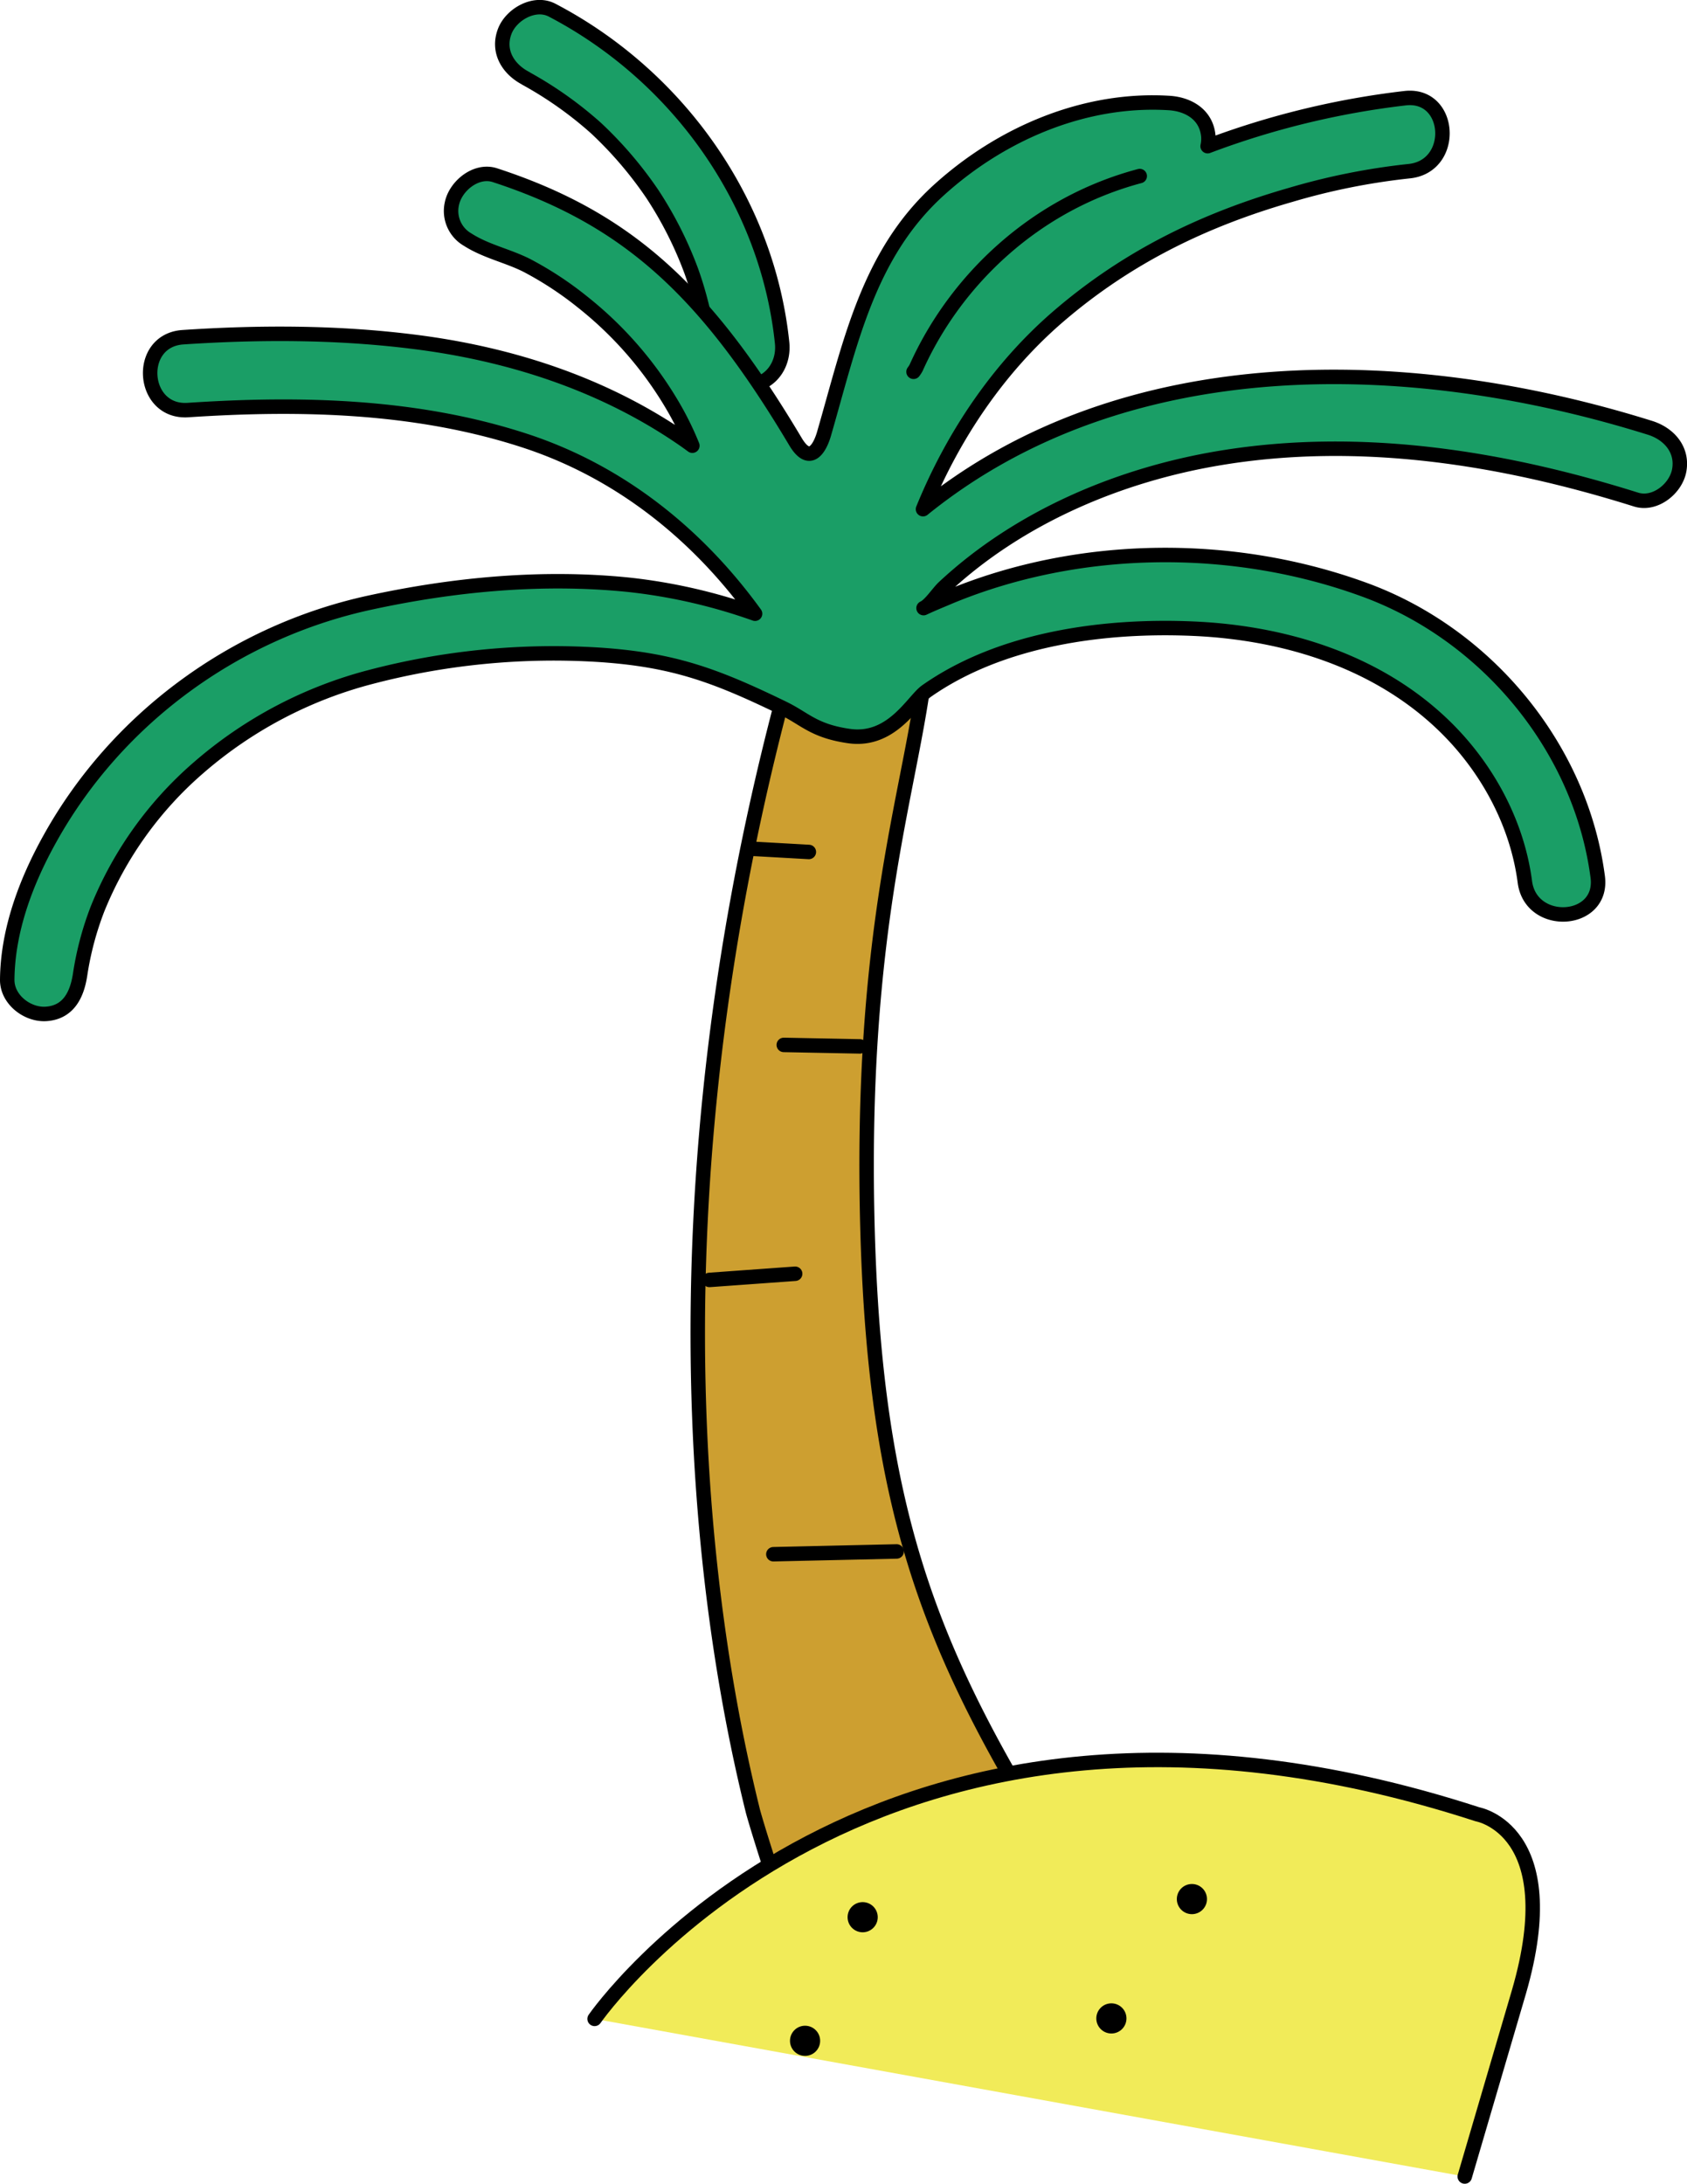 <svg id="Layer_1" data-name="Layer 1" xmlns="http://www.w3.org/2000/svg" viewBox="0 0 466.58 603.69"><defs><style>.cls-1{fill:#cd9f30;}.cls-1,.cls-2,.cls-3,.cls-4{stroke:#000;stroke-linecap:round;stroke-linejoin:round;stroke-width:4px;}.cls-2{fill:#e3595b;}.cls-3{fill:#1a9e66;}.cls-4{fill:#f1eb59;}</style></defs><path class="cls-1" d="M240,342.26c-2.69-87.57,12.64-124.88,16.16-159.38.49-4.74-7.47,9.81-12.06,9.67l-20.58-.64a7.53,7.53,0,0,0-1.34,0c-4.44-.14-6.58-.72-6.3,3.39-40.08,153.41-17.35,266.09-7.68,305.24.83,3.35,12.53,41.68,15.88,42.21,21.66,3.46,34-29.43,55.94-29.07,4.3.07,9.79-5.2,7.63-8.75C256.81,454.3,242.32,416.34,240,342.26Z" transform="translate(0 0)"/><line class="cls-2" x1="207.86" y1="234.63" x2="223.71" y2="235.52"/><line class="cls-2" x1="216.77" y1="288.86" x2="237.8" y2="289.27"/><line class="cls-2" x1="196.21" y1="353.83" x2="219.92" y2="352.12"/><line class="cls-2" x1="213.89" y1="429.66" x2="247.99" y2="428.89"/><path class="cls-3" d="M145.44,21.69A104.9,104.9,0,0,1,164.9,35.47a107.85,107.85,0,0,1,15.54,18.19A105.25,105.25,0,0,1,191.22,75a97.16,97.16,0,0,1,5.19,23.27c.57,5.43,6.6,9.1,11.7,8.21,5.68-1,8.77-6.25,8.2-11.7-4.07-39.21-29-73.91-63.67-92C147.79.3,141.38,4,139.6,8.66c-2.13,5.59,1,10.5,5.84,13" transform="translate(0 0)"/><path class="cls-3" d="M456.48,118.31c-66.08-20.7-145.26-22.83-201.2,22.45,8.37-20.53,21.11-39.31,37.66-53.48,19-16.27,40.05-26.52,64-33.4a184.12,184.12,0,0,1,33-6.58c12.86-1.53,11.55-21.69-1.38-20.15A230,230,0,0,0,334,40.41a9.66,9.66,0,0,0,.21-2.55c-.42-6-5.3-9-10.77-9.38C300,27,276.89,36.94,259.72,52.5,240.07,70.3,235.2,94.74,227.88,120c-.91,3.14-3.64,9.2-7.88,2.08C195.52,81,174.07,60.57,136.88,48.43c-5.19-1.7-10.91,3-11.9,7.89a9.13,9.13,0,0,0,4.37,9.93c5.07,3.25,11.06,4.44,16.39,7.14A95,95,0,0,1,161.13,83.5a103.15,103.15,0,0,1,25.6,29.84,83.66,83.66,0,0,1,4.76,9.87c-.83-.61-1.66-1.22-2.51-1.8-22.33-15.4-48.32-23.73-75.12-27-21-2.59-42.19-2.59-63.25-1.19-13,.86-11.6,21,1.38,20.14,31.22-2.07,63.3-1.32,93.29,8.5,26.08,8.55,47.58,25.74,63.55,47.8a153.81,153.81,0,0,0-34.93-8c-23.82-2.43-48.22-.14-71.56,4.92-37.22,8.05-70,31.93-88.54,65.28C7.22,243.66,2.1,257.19,2,270.91c0,5.46,5.62,9.73,10.77,9.38,6.22-.43,8.53-5.38,9.37-10.76A85.61,85.61,0,0,1,27,251.2a102.15,102.15,0,0,1,27.89-38.95,117.68,117.68,0,0,1,47.57-25.09,199.71,199.71,0,0,1,63.3-6.14c20.67,1.38,32.31,5.78,50.83,14.76,6.06,2.94,8.42,6.27,18.15,7.69,12,1.75,17.75-9.79,21.47-12.4,20.75-14.57,49.28-18.38,74.09-17.26,24.3,1.1,49,8.45,67.3,25.13.91.83,1.81,1.69,2.69,2.57,11.33,11.33,19.37,26.35,21.45,42.3,1.68,12.82,21.84,11.53,20.15-1.39-4.66-35.63-30.56-66.88-64.21-79.28-36.35-13.38-78.86-13.06-114.78,1.74-2.32,1-4.86,2-7.47,3.23,1.87-.86,4-4.23,5.6-5.73,20.86-19.47,48.67-31.2,76.6-35.8,38.53-6.35,77.94-.08,114.85,11.52,5.2,1.64,10.9-2.93,11.91-7.88C465.54,124.41,461.7,120,456.48,118.31ZM315.22,48.67c-28.77,7.64-50.86,28.54-61.84,53a7.79,7.79,0,0,1-.72,1.11" transform="translate(0 0)"/><path class="cls-4" d="M164.45,558.11s76.58-111,244.21-56.55c0,0,24.43,4.28,11.45,49.05l-15,51.08" transform="translate(0 0)"/><circle cx="238.59" cy="530" r="4.17"/><circle cx="222.66" cy="564.17" r="4.17"/><circle cx="307.38" cy="557.98" r="4.17"/><circle cx="329.65" cy="524.99" r="4.17"/></svg>